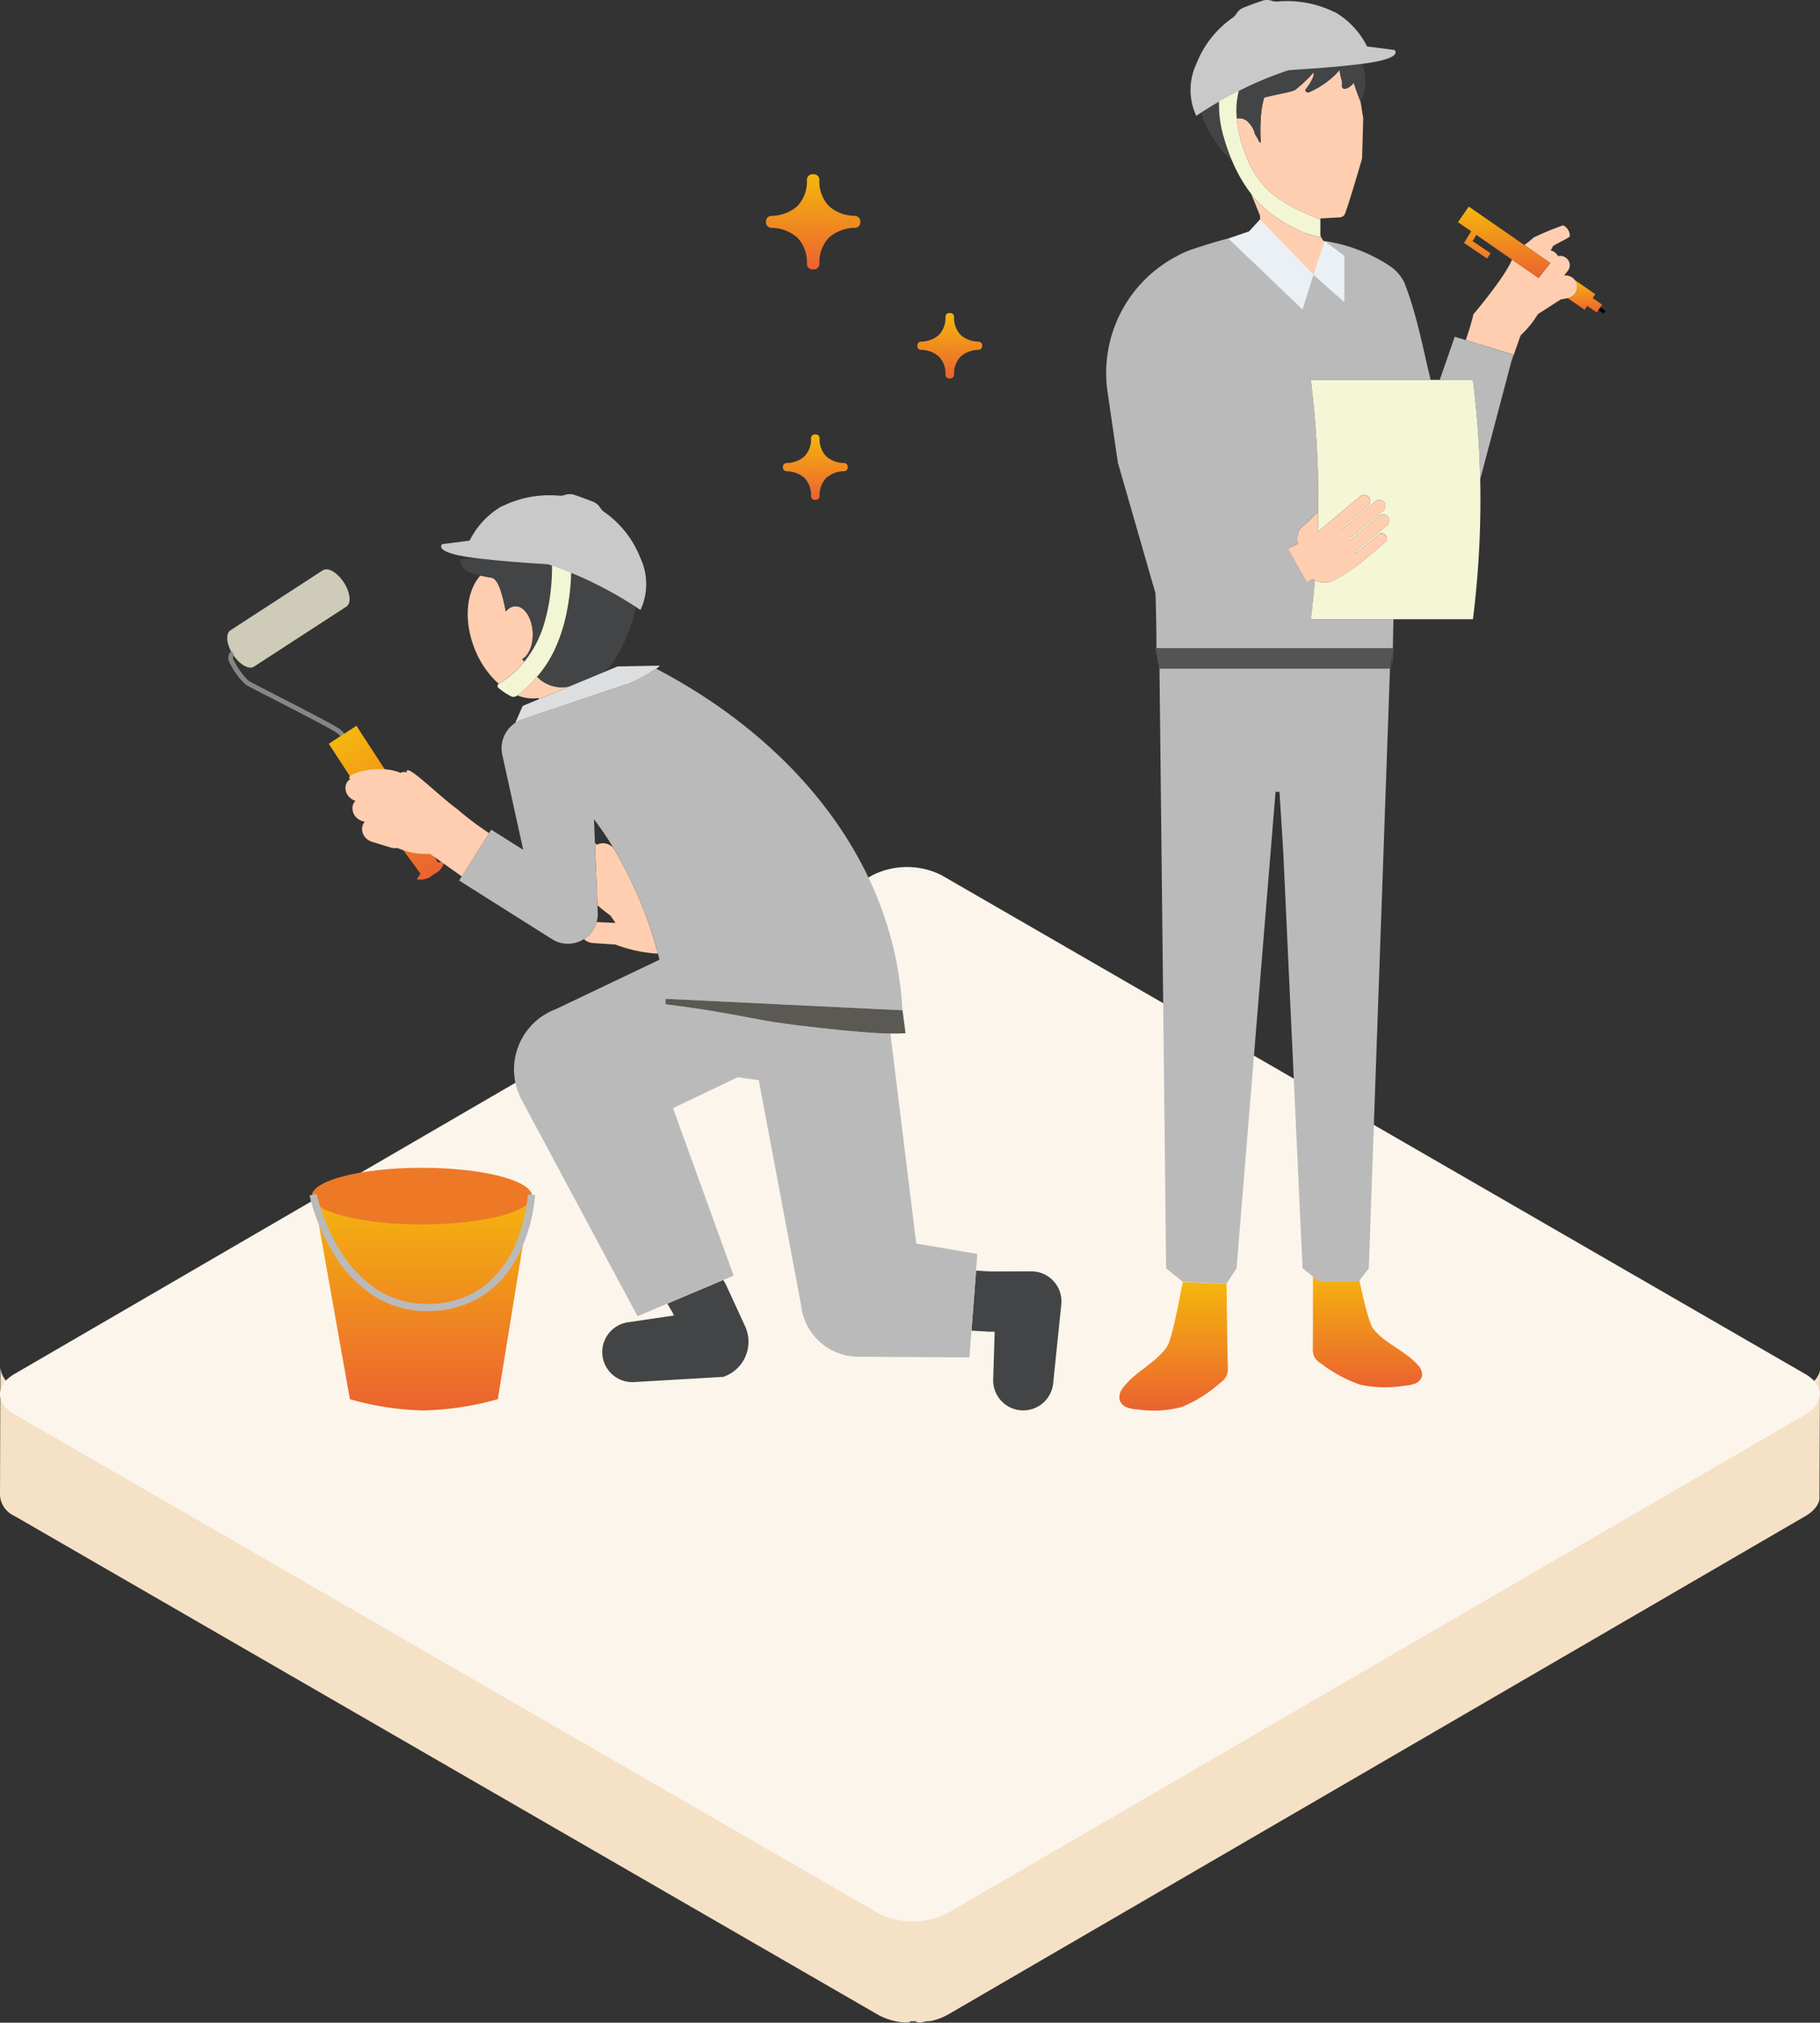 <svg xmlns="http://www.w3.org/2000/svg" xmlns:xlink="http://www.w3.org/1999/xlink" width="252.449" height="280.479" viewBox="0 0 252.449 280.479"><rect x="0" y="0" width="252.449" height="280.479" fill="#333333" stroke="none"/><defs><linearGradient id="a" x1="0.5" x2="0.5" y2="1" gradientUnits="objectBoundingBox"><stop offset="0" stop-color="#f5b70d"/><stop offset="1" stop-color="#eb6230"/></linearGradient><clipPath id="g"><rect width="29.99" height="45.152" fill="url(#a)"/></clipPath></defs><g transform="translate(-978.762 -1883.15)"><g transform="translate(-16692.41 19110.762)"><path d="M1122.2,638.506l-.075,17.827v.062c0,.047.014.1.014.143-.007.068,0,.143-.014.212,0,.014.007.027,0,.034-.007.048-.024.1-.031.144a1.684,1.684,0,0,1-.06.2c-.007.014-.006.034-.012.048-.014.041-.041.082-.055.123-.034.068-.061.143-.1.212-.007.014-.014.034-.021.048-.02.034-.047.068-.068.1a2.48,2.48,0,0,1-.164.239.415.415,0,0,1-.048.068.294.294,0,0,1-.061.068,4.138,4.138,0,0,1-.288.315.381.381,0,0,0-.068.075.2.2,0,0,0-.047.034c-.062.055-.137.109-.205.171s-.124.1-.192.15-.164.109-.246.164a2.018,2.018,0,0,1-.178.116.5.5,0,0,1-.082.048l-119,69.161c-.205.117-.424.219-.642.322-.068.027-.13.055-.2.082q-.256.113-.533.2c-.041.014-.076.034-.124.048-.02.007-.048.014-.075.02-.117.034-.232.068-.349.1-.089.027-.178.055-.267.075-.13.027-.253.017-.383.044a1.144,1.144,0,0,1-.219.01h-.034c-.26,0-.513.12-.78.147-.021,0-.034.026-.055.026l-.185.023c-.157.014-.307-.091-.465-.084-.034,0-.068-.112-.109-.112h-.7c-.061,0-.116.116-.171.116-.116-.007-.232.048-.349.041-.055,0-.1.031-.157.024s-.1,0-.157-.005c-.116-.007-.233-.013-.342-.026-.055-.007-.109-.01-.165-.017a1.056,1.056,0,0,1-.143-.025,3.3,3.3,0,0,1-.362-.061,1.484,1.484,0,0,1-.171-.027c-.034-.007-.075-.02-.109-.027-.143-.035-.287-.068-.424-.1-.062-.021-.123-.027-.178-.048-.021,0-.035-.014-.055-.021a6.119,6.119,0,0,1-.732-.246.1.1,0,0,1-.04-.014c-.021-.007-.042-.021-.062-.027a8.242,8.242,0,0,1-.923-.438L871.767,659.108a3.408,3.408,0,0,1-2.016-2.81l.055-17.82a3.4,3.4,0,0,0,2.01,2.8L991.6,710.436a7.249,7.249,0,0,0,.923.444c.027.014.062.027.1.041.24.089.479.171.732.246.075.021.157.041.232.062.144.041.28.075.424.1l.288.061.355.062.308.041.342.041c.1.007.212.02.314.027s.232.014.349.014.2-.085.314-.079.239-.1.355-.1h.014c.1,0,.2.092.3.085.15-.007.307.032.458.019.082-.007.164.009.246,0,.26-.027.52-.057.773-.1.089-.014.171-.028.26-.049a3.522,3.522,0,0,0,.376-.079c.089-.02.178-.046.267-.067.124-.034.24-.061.356-.1.061-.021.13-.04.2-.068.177-.062.355-.13.533-.2.061-.027.13-.055.191-.082.226-.1.437-.212.643-.328l119-69.154c.089-.055.171-.109.26-.172s.164-.1.24-.157.13-.1.191-.157a2.7,2.7,0,0,0,.212-.171c.041-.034.075-.075.109-.109a4.23,4.23,0,0,0,.294-.308c.034-.048.075-.1.109-.143.055-.075.109-.157.157-.232.034-.055.068-.1.1-.157a2.038,2.038,0,0,0,.1-.212.87.87,0,0,0,.068-.164c.027-.069.041-.137.061-.206s.034-.116.041-.171c.014-.075.007-.15.014-.219a1.916,1.916,0,0,0,0-.2" transform="translate(16801.422 -17676.502)" fill="#f5e1c6"/><path d="M1120.255,585.219c2.671,1.542,2.685,4.046.031,5.588l-119,69.156a10.64,10.64,0,0,1-9.648,0l-119.78-69.155c-2.675-1.544-2.685-4.046-.031-5.588l119-69.156a10.633,10.633,0,0,1,9.648,0Z" transform="translate(16801.33 -17622.295)" fill="#fcf5ec"/></g><g transform="translate(240.001 -63.27)"><g transform="translate(892.192 1946.555)"><path d="M2719.552,2126.256c.405-1.163.771-2.345,1.065-3.551a.416.416,0,0,1,.013-.047s4.318-5.07,5.33-7.543l.012-.028,3.7,2.56a1.127,1.127,0,0,1,.064-.1l1.55-1.979-3.6-2.5a15.925,15.925,0,0,0,1.3-1.047,41.774,41.774,0,0,1,4.056-1.677,1.439,1.439,0,0,1,.469.313,1.685,1.685,0,0,1,.48,1.184c0,.234-2.3,1.219-2.374,1.438a1.967,1.967,0,0,1-.3.549l0,0a1.353,1.353,0,0,1,.276.079,1.435,1.435,0,0,1,.471.313,1.566,1.566,0,0,1,.291.4,1.238,1.238,0,0,1,1.081.217l.071.055a1.246,1.246,0,0,1,.212,1.744l-.308.394-.219.281a1.566,1.566,0,0,1,.711.059,1.6,1.6,0,0,1,.768.532,1.567,1.567,0,0,1,.32.689,1.594,1.594,0,0,1-1.273,1.848h0l-1.015.186c-.011.009-.018.021-.03.029l-3.108,2a13.7,13.7,0,0,1-2.4,2.945l-1.248,3.543.232-.878Z" transform="translate(-2669.674 -2079.23)" fill="#ffceb0"/><path d="M2774.579,2212.13l2.082-5.985,1.523.466,6.582,2.013-.232.878-4.339,16.4a132.453,132.453,0,0,0-1.01-13.767Z" transform="translate(-2728.307 -2159.585)" fill="#bababa"/><path d="M2861.233,3016.532c1.627,2.035,4.381,3,6.119,4.948a1.949,1.949,0,0,1,.637,1.551,1.575,1.575,0,0,1-.983,1.077,5.031,5.031,0,0,1-1.521.3,16.269,16.269,0,0,1-6.143-.167,19.476,19.476,0,0,1-5.352-2.906,2.867,2.867,0,0,1-.913-.852,2.673,2.673,0,0,1-.237-1.359c.007-1.759.013-6.59.017-10.854h6.122c.736,3.587,1.6,7.446,2.253,8.259" transform="translate(-2824.165 -2832.385)" fill="url(#a)"/><path d="M3034.935,3019.385c.056,4.42.114,9.415.172,11.325a3.108,3.108,0,0,1-.2,1.479,2.99,2.99,0,0,1-.887.948,19.038,19.038,0,0,1-5.264,3.3,15,15,0,0,1-6.136.348,4.681,4.681,0,0,1-1.529-.286,1.667,1.667,0,0,1-1.014-1.141,2.2,2.2,0,0,1,.592-1.7c1.679-2.161,4.4-3.282,5.97-5.531.647-.93,1.5-5.188,2.212-9.009l2.846.126Z" transform="translate(-3018.233 -2841.482)" fill="url(#a)"/><path d="M2913.26,2007.081c-.022.75-.781,1.5-1.295.909l-2.3-2.381-2.756-3.533-1.778-2.276.113.009c.038,0,.075,0,.113,0a1.473,1.473,0,0,0,1.474-1.5l-.031-1.52h0c-.344-.857-.8-2-1.239-3.053l0,0a14.97,14.97,0,0,0,2.954,2.91l.2.145c.329.236.666.46,1.008.67l0,0a24.22,24.22,0,0,0,3.239,1.693c.11.049,1.53.469,2.208.609v-2.44l-.346-.145h0c-.67-.284-1.349-.569-2.022-.88a19.884,19.884,0,0,1-4.391-2.6,12.793,12.793,0,0,1-3.41-4.851v0c-.188-.43-.355-.867-.5-1.3a17.551,17.551,0,0,1-.867-3.746c-.018-.154-.035-.316-.049-.478.043-.011.086-.024.131-.033a1.656,1.656,0,0,1,1.331.412,3.379,3.379,0,0,1,1.055,1.772,10.612,10.612,0,0,1,.6,1.069.1.1,0,0,0,.2-.051,21.275,21.275,0,0,1,0-3.071,12.75,12.75,0,0,1,.47-3.008c.986-.313,3.7-.742,4.281-1.06a18.541,18.541,0,0,0,2.564-2.434c.208.5-.53,1.61-1.049,2.3-.187.248.093.556.415.455a12.063,12.063,0,0,0,4.287-3.119c0,.921.413,1.533.294,2.229a.392.392,0,0,0,.547.379,2.1,2.1,0,0,0,1.088-.821c.008.023.014.049.022.072.417,1.334.878,2.447.926,2.562l.368,2.3-.157,5.579s-1.857,6.378-2.37,7.649a.833.833,0,0,1-.629.508l-2.786.155v2.048a1.47,1.47,0,0,0,.628,1.2l1.238,3.156Z" transform="translate(-2885.456 -1967.007)" fill="#ffceb0"/><path d="M3019.475,2007.458a27.117,27.117,0,0,0,1.1,3.063v0a17.285,17.285,0,0,1-4.049-5.88,8.909,8.909,0,0,1-.325-1.208q1.244-.8,2.536-1.517a16.018,16.018,0,0,0,.732,5.539" transform="translate(-3003.077 -1988.287)" fill="#434445"/><path d="M2917.867,1966.99a2.1,2.1,0,0,1-1.088.822.393.393,0,0,1-.547-.38c.119-.7-.3-1.308-.294-2.229a12.053,12.053,0,0,1-4.286,3.119c-.323.1-.6-.207-.415-.454.518-.686,1.257-1.8,1.048-2.3a18.459,18.459,0,0,1-2.564,2.434c-.578.318-3.295.746-4.281,1.06a12.774,12.774,0,0,0-.469,3.008,21.324,21.324,0,0,0,0,3.071.1.1,0,0,1-.2.052,10.691,10.691,0,0,0-.6-1.069,3.37,3.37,0,0,0-1.055-1.772,1.653,1.653,0,0,0-1.331-.412c-.045.008-.088.021-.131.033h0a10.61,10.61,0,0,1,.237-3.689.353.353,0,0,0-.118-.345c.156-.076.31-.155.467-.23a52.353,52.353,0,0,1,14.724-4.512q.642-.1,1.285-.177a6.353,6.353,0,0,1,.573,6.613l0-.012c-.048-.115-.508-1.228-.925-2.562-.008-.023-.014-.048-.022-.072" transform="translate(-2883.521 -1955.662)" fill="#434445"/><path d="M2855.307,2122.509a14.138,14.138,0,0,1,2.278-1.02c.972-.289,6.9-2.392,7.677-1.621l0,0,1.777,2.276,2.757,3.532,4.86-.724c.513.592,1.273-.16,1.295-.909l1.219-.407-1.238-3.157-.045-.115a22.351,22.351,0,0,1,8.887,3.361,5.8,5.8,0,0,1,2.169,2.393c1.774,4.535,2.552,9.008,3.655,13.5h-16.621a132.488,132.488,0,0,1,1.031,18.285l-2.588,2.432a2.819,2.819,0,0,0-.244,2l-1.4.654,2.649,4.721.781-.519c.016.012.036.029.05.037a1.844,1.844,0,0,0,.29.208q-.229,2.689-.563,5.369h11.45l-.126,6.856v-2.844h-32.75c.02-2.105-.039-4.879-.124-7.591-1.434-4.981-4.814-16.722-5.172-17.969h-.026l-1.45-9.96a18.267,18.267,0,0,1,9.528-18.792" transform="translate(-2845.587 -2087.078)" fill="#bababa"/><path d="M2912.866,2509.326l-3.04,85.992-1.435,1.869h-5.409l-2.344-1.869-2.674-57.687-.526-8.376h-.547l-5.408,66.063-1.389,2.157-3.234-.154-2.846-.134-2.3-1.869-.953-85.992Z" transform="translate(-2873.394 -2419.582)" fill="#bababa"/><path d="M2803.305,2271.086a3.253,3.253,0,0,0,3.036-.257,31.961,31.961,0,0,0,3.159-2.08l3.483-2.909a.716.716,0,1,0-.915-1.095l-3.045,2.543c-.03-.075-.059-.151-.092-.227l4.313-3.6a.841.841,0,1,0-1.073-1.284l-4.042,3.376c-.042-.068-.128-.2-.128-.2l4.793-3.972a.836.836,0,1,0-1.071-1.284l-4.687,3.914s0,.009-.009.012a2.1,2.1,0,0,0-.158-.146l3.8-3.178a.836.836,0,1,0-1.072-1.284l-5.09,4.251-.192.16s-.3.277-.613.566q.049-1.42.067-2.841a132.477,132.477,0,0,0-1.031-18.284h22.489a132.933,132.933,0,0,1,0,33.189h-22.489q.339-2.68.563-5.369" transform="translate(-2774.351 -2190.722)" fill="#f4f6d6"/><path d="M2886.141,2346.822l.192-.161,5.091-4.251a.837.837,0,0,1,1.072,1.285l-3.805,3.178a1.807,1.807,0,0,1,.157.146s.005-.009.01-.012l4.687-3.914a.837.837,0,0,1,1.073,1.285l-4.794,3.972s.085.13.127.2l4.043-3.376a.841.841,0,1,1,1.072,1.285l-4.312,3.6c.032.076.062.152.092.227l3.045-2.544a.717.717,0,1,1,.915,1.1l-3.482,2.909a31.849,31.849,0,0,1-3.159,2.081,3.253,3.253,0,0,1-3.036.256,1.932,1.932,0,0,1-.289-.207c-.013-.009-.034-.026-.051-.038l-.78.519-2.65-4.721,1.406-.655a2.814,2.814,0,0,1,.244-2l2.588-2.431q-.018,1.422-.066,2.841c.31-.288.614-.565.614-.565" transform="translate(-2856.172 -2273.718)" fill="#ffceb0"/><path d="M2941.2,2000.423a16.027,16.027,0,0,1-.731-5.539q1.27-.713,2.582-1.352a.351.351,0,0,1,.117.345,10.616,10.616,0,0,0-.237,3.689h0c.014.162.03.324.049.477a17.543,17.543,0,0,0,.867,3.747c.149.438.315.875.5,1.3v0a12.785,12.785,0,0,0,3.409,4.851,19.884,19.884,0,0,0,4.391,2.6c.674.311,1.352.6,2.021.88h0l.346.144v2.441c-.679-.14-2.1-.561-2.209-.609a24.4,24.4,0,0,1-3.239-1.693l0,0c-.342-.21-.679-.434-1.008-.67l-.2-.145a15.011,15.011,0,0,1-2.953-2.91v0a18.734,18.734,0,0,1-1.48-2.224,21.654,21.654,0,0,1-1.125-2.267l0,0a27.186,27.186,0,0,1-1.1-3.063" transform="translate(-2924.801 -1981.253)" fill="#f3f6d4"/><path d="M2696.215,2181.411l-.247.362-.724-.5.249-.36Z" transform="translate(-2626.963 -2138.425)"/><path d="M2753.9,2104.007c-.025.032-.042.067-.064.1l-3.7-2.559-4.934-3.416-.532.857,2.507,1.687-.49.727-3.209-2.158,1-1.612-1.832-1.269,1.5-2.161,7.7,5.328,3.6,2.5Z" transform="translate(-2693.847 -2065.692)" fill="url(#a)"/><path d="M2699.361,2157.939a1.569,1.569,0,0,0-.32-.689l2.866,1.984-.375.541,1.315.911-.263.381-.249.36-.235.34-1.315-.911-.374.54-2.322-1.608a1.6,1.6,0,0,0,1.273-1.848" transform="translate(-2634.054 -2118.574)" fill="url(#a)"/><path d="M2911.324,2473.993l-.239,2.844h-32.105l-.531-2.844Z" transform="translate(-2871.61 -2384.249)" fill="#535654"/><path d="M2950.823,2105.166l-1.527,1.669-2.876.989,10.292,9.854,1.511-4.82Z" transform="translate(-2929.468 -2074.889)" fill="#ebf0f5"/><path d="M2921.393,2123.846l-1.546,4.681,4.284,3.8V2125.9Z" transform="translate(-2891.092 -2090.555)" fill="#ebf0f5"/><path d="M2910.331,1929.517c-.158.075-.314.155-.47.232q-1.32.646-2.6,1.363-1.3.73-2.556,1.529-.616.393-1.22.8a8.507,8.507,0,0,1,.032-7.254c.006-.015.013-.03.018-.046a13.933,13.933,0,0,1,4.946-6.27,2.068,2.068,0,0,0,.594-.621,2.041,2.041,0,0,1,.99-.824q1.273-.505,2.571-.944a2.019,2.019,0,0,1,1.314,0,2.054,2.054,0,0,0,.873.1,14.818,14.818,0,0,1,7.649,1.383,2.312,2.312,0,0,0,.284.11l.077.048a11.324,11.324,0,0,1,4.721,5.538c-.362.036-.724.083-1.085.129q-.65.08-1.3.178a52.769,52.769,0,0,0-14.84,4.547" transform="translate(-2890.984 -1917.51)" fill="#c9c9c9"/><path d="M45.065,6.432l3.893.5s1.223.985-3.14,1.723-14.31,1.23-14.31,1.23Z" transform="translate(-8.961 -0.135)" fill="#c9c9c9"/></g><g transform="translate(768.556 2014.172)"><path d="M2053.068,300.3l-.251-.185a1.917,1.917,0,0,0-.968-.373,1.825,1.825,0,0,0-1.017.2l-.271-.25.344,8.651c.587.489,1.191.973,1.822,1.438a.3.3,0,0,0,.021.05c0,.008.029.044.073.106s.117.158.2.269c.127.194.259.386.4.575l-2.63-.116a4.141,4.141,0,0,1-1.755,2.363,1.977,1.977,0,0,0,.281.224,2.032,2.032,0,0,0,.972.321l3.134.215a19.834,19.834,0,0,0,3.623.995,20.175,20.175,0,0,0,2.252.263,56.448,56.448,0,0,0-6.234-14.745" transform="translate(-1997.831 -250.556)" fill="#ffceb0"/><path d="M1958.422,85.578c.034-.04.071-.081.1-.121h0c-.1-.122-.2-.241-.294-.359.92-.512,1.541-1.978,1.463-3.675-.094-2.076-1.2-3.711-2.462-3.651a1.762,1.762,0,0,0-1.275.734c-.021-.108-.044-.216-.066-.324-.434-2.093-.976-4.22-1.942-4.375-.514-.083-1.026-.181-1.519-.3h0c-1.965,2.192-2.37,6.265-.775,10.216a12.85,12.85,0,0,0,3.087,4.6c.076.071.155.133.232.2a12.71,12.71,0,0,0,3.447-2.954" transform="translate(-1915.587 -61.459)" fill="#ffceb0"/><path d="M1995.339,159.087l0,0c-.217.244-.459.509-.717.778a14.73,14.73,0,0,1-2.019,1.815,5.65,5.65,0,0,0,2.928.367l.067.16,4.293-1.785a4.746,4.746,0,0,1-4.55-1.339" transform="translate(-1950.643 -133.007)" fill="#ffceb0"/><path d="M2013.289,74.131a22.246,22.246,0,0,1-1.457,4.38,15.9,15.9,0,0,1-2.529,3.941,4.747,4.747,0,0,0,4.55,1.339l4.749-1.974a13.453,13.453,0,0,0,1.2-1.277,22.052,22.052,0,0,0,3.063-7.074,9.566,9.566,0,0,0,.208-3.073,52.64,52.64,0,0,0-9.019-2.967,32.2,32.2,0,0,1-.763,6.706" transform="translate(-1964.608 -56.372)" fill="#434445"/><path d="M1950.527,66.06l.067.324a1.76,1.76,0,0,1,1.274-.734c1.265-.06,2.367,1.574,2.462,3.651.077,1.7-.543,3.163-1.463,3.675.092.117.189.237.294.359a15.12,15.12,0,0,0,2.793-5.444,25.26,25.26,0,0,0,.882-4.576,31.119,31.119,0,0,0,.164-3.473,52.875,52.875,0,0,0-12.712-.719,1.1,1.1,0,0,0,0,.529c.037.091.088.2.088.2a2.932,2.932,0,0,0,.288.468,1.839,1.839,0,0,0,.822.611,12.709,12.709,0,0,0,1.584.464c.493.114,1,.213,1.519.3.965.155,1.508,2.282,1.941,4.375" transform="translate(-1910.221 -49.339)" fill="#434445"/><path d="M2073.518,672.735l.449.8c.059.106.129.2.2.3l.252.547-6.37.939v0a4.172,4.172,0,0,0,.6,8.3c.082,0,.165,0,.247-.008l12.371-.724a5.137,5.137,0,0,0,3.061-6.941l-2.688-5.835-.007,0a4.27,4.27,0,0,0-.376-.656l-7.506,3.171Z" transform="translate(-2010.737 -559.718)" fill="#434445"/><path d="M2377.517,662.1c-.175,2.283-.31,4.045-.538,7.034-.022.289-.032.42-.052.681l2.285.139c.087.005.172.008.257.008h.01l.664,0-.209,6.614a4.174,4.174,0,0,0,4.04,4.3l.134,0a4.172,4.172,0,0,0,4.145-3.745h0l1.129-10.936a4.172,4.172,0,0,0-4.151-4.6h-.014l-5.635.019-2.022-.123c-.012.165-.031.411-.046.609" transform="translate(-2271.967 -553.053)" fill="#434445"/><path d="M1943.746,181.165l-.358.567,12.892,8.135a4.134,4.134,0,0,0,6.334-3.658l-.031-.768-.011-.275-.344-8.65-.13-3.275a45.022,45.022,0,0,1,2.636,3.885,56.446,56.446,0,0,1,6.235,14.745c.073.286.141.567.207.847l-14.385,6.856a8.927,8.927,0,0,0-4.758,12.52l16.1,30.058,4.138-1.748.234-.1,7.506-3.171,1.452-.613-8.413-23.227,8.989-4.284,2.912.411,5.857,31.108a8,8,0,0,0,7.86,7.238l15.5.1.284-3.713c.02-.261.03-.392.052-.681.229-2.988.363-4.751.537-7.034.016-.2.034-.444.047-.609.048-.628.177-2.318.177-2.318l-8.471-1.441c-.991-8.047-2.756-22.379-3.586-29.113-2.234-.024-4.456-.257-6.667-.449-4.13-.439-8.334-.849-12.393-1.657-4.016-.791-8.08-1.46-12.144-1.947,0,0,0-.382.007-.764l32.871,1.589a48.056,48.056,0,0,0-.808-6.564c-3.441-17.89-16.753-32.144-33.352-40.8a28.248,28.248,0,0,1-3.907,2.142,4.194,4.194,0,0,0-.739.177l-13.97,4.729a4.214,4.214,0,0,0-2.738,4.85l2.908,13.212-4.441-2.8-.306.485-3.79,6.007" transform="translate(-1909.498 -127.387)" fill="#bababa"/><path d="M2117.986,432.347c4.064.487,8.129,1.156,12.145,1.947,4.059.808,8.263,1.218,12.393,1.657,2.211.192,4.433.425,6.667.449.7.008,1.395,0,2.094-.045l-.419-3.183-32.872-1.59c0,.382-.008.764-.008.764" transform="translate(-2055.474 -360.832)" fill="#5a5954"/><path d="M2005.791,152.511a4.186,4.186,0,0,1,.739-.177,28.24,28.24,0,0,0,3.907-2.142,3.662,3.662,0,0,0,.507-.426l-1.275.025h-.078l-4.515.087-1.875.779-4.749,1.974-4.292,1.785-2.246.934-1.031,2.354a4.154,4.154,0,0,1,.939-.465Z" transform="translate(-1949.207 -125.215)" fill="#dddee0"/><path d="M1980.623,80.424c.257-.27.5-.535.717-.779v0a15.9,15.9,0,0,0,2.529-3.941,22.284,22.284,0,0,0,1.457-4.38,32.2,32.2,0,0,0,.762-6.706c-.884-.205-1.772-.39-2.666-.55a31.165,31.165,0,0,1-.165,3.473,25.283,25.283,0,0,1-.882,4.576,15.114,15.114,0,0,1-2.794,5.444h0c-.033.04-.07.081-.1.121a12.717,12.717,0,0,1-3.447,2.954h0a.333.333,0,0,0-.059.544,8.86,8.86,0,0,0,1.773,1.188.773.773,0,0,0,.785-.074l.073-.054a14.749,14.749,0,0,0,2.019-1.815" transform="translate(-1936.645 -53.563)" fill="#f3f6d4"/><g transform="matrix(0.839, -0.545, 0.545, 0.839, 0, 21.061)"><path d="M16.808,0H1.524C.682,0,0,1.343,0,3S.682,6,1.524,6H16.808c.842,0,1.524-1.343,1.524-3s-.682-3-1.524-3" transform="translate(1.052 0)" fill="#ceccb8"/><path d="M7.384,18.319a2.451,2.451,0,0,0-.153-.778c-.178-.621-3.192-5.881-4.994-9.024C1.059,6.464.387,5.289.273,5.045A10.125,10.125,0,0,1,.052,1.2,1.251,1.251,0,0,1,1.17,0V.691a.534.534,0,0,0-.453.543,10.436,10.436,0,0,0,.16,3.53c.107.23.955,1.71,1.938,3.424,2.657,4.635,4.872,8.525,5.057,9.172.24.84.211,1.112.085,1.278Z" transform="translate(0 2.474)" fill="#848885"/><path d="M4.571,0H0V7.427L.857,22.044,0,22.393a2.582,2.582,0,0,0,2.286.7,2.582,2.582,0,0,0,2.285-.7l-.857-.349L4.571,7.427Z" transform="translate(5.457 20.613)" fill="url(#a)"/></g><path d="M1823.705,219.868a1.4,1.4,0,0,0-.347.713,1.715,1.715,0,0,0,.291,1.267,2,2,0,0,0,1.065.787l2.624.8a1.771,1.771,0,0,0,.886.042,10.052,10.052,0,0,0,4.536.824c1.42,1.011,2.906,2.068,4.4,3.128l3.79-6.007a42.382,42.382,0,0,1-4.453-3.356c-.013-.011-.026-.021-.04-.031-2.446-1.742-7.237-6.6-6.923-5.024a1.629,1.629,0,0,0-.4-.057.788.788,0,0,0-.46.124c-3.228-1.4-8.168.376-6.953.84a1.438,1.438,0,0,0-.462.447,1.454,1.454,0,0,0-.206.534,1.712,1.712,0,0,0,.294,1.266,2.007,2.007,0,0,0,.494.5,1.985,1.985,0,0,0,.571.282h0a1.41,1.41,0,0,0-.183.227,1.466,1.466,0,0,0-.208.537,1.823,1.823,0,0,0,.783,1.767,2.119,2.119,0,0,0,.576.284Z" transform="translate(-1802.907 -173.653)" fill="#ffceb0"/><path d="M2919.932,1929.517c.158.075.314.155.47.232q1.32.646,2.6,1.363,1.3.73,2.556,1.529.616.393,1.22.8a8.508,8.508,0,0,0-.032-7.254c-.006-.015-.013-.03-.018-.046a13.933,13.933,0,0,0-4.946-6.27,2.068,2.068,0,0,1-.594-.621,2.041,2.041,0,0,0-.99-.824q-1.273-.505-2.571-.944a2.019,2.019,0,0,0-1.314,0,2.054,2.054,0,0,1-.873.1,14.817,14.817,0,0,0-7.649,1.383,2.312,2.312,0,0,1-.284.11l-.077.048a11.324,11.324,0,0,0-4.721,5.538c.362.036.724.083,1.085.129q.65.08,1.3.178a52.766,52.766,0,0,1,14.839,4.547" transform="translate(-2867.735 -1916.608)" fill="#c9c9c9"/><path d="M35.559,6.432l-3.893.5s-1.223.985,3.14,1.723,14.31,1.23,14.31,1.23Z" transform="translate(-0.12 0.766)" fill="#c9c9c9"/></g></g><g transform="translate(1085.01 1907.314)"><g transform="translate(0 0)" clip-path="url(#g)"><path d="M60.93,52.73a3.766,3.766,0,0,0-3.9,3.965h-.132a3.765,3.765,0,0,0-3.9-3.965v-.086a3.765,3.765,0,0,0,3.9-3.965h.132a3.766,3.766,0,0,0,3.9,3.965Z" transform="translate(-31.469 -28.907)" fill="url(#a)"/><path d="M56.252,56.45H56.12a.529.529,0,0,1-.529-.525,3.4,3.4,0,0,0-.918-2.517,3.778,3.778,0,0,0-2.441-.923.545.545,0,0,1-.383-.151.53.53,0,0,1-.16-.378V51.87a.53.53,0,0,1,.545-.529,3.77,3.77,0,0,0,2.44-.923,3.4,3.4,0,0,0,.918-2.517.529.529,0,0,1,.529-.526h.132a.53.53,0,0,1,.53.526,3.4,3.4,0,0,0,.918,2.517,3.771,3.771,0,0,0,2.441.923.538.538,0,0,1,.383.151.531.531,0,0,1,.16.379v.086a.529.529,0,0,1-.16.38.524.524,0,0,1-.383.149,3.781,3.781,0,0,0-2.441.923,3.4,3.4,0,0,0-.918,2.517.53.53,0,0,1-.53.525m-1.9-4.537a4.018,4.018,0,0,1,1.054.727,3.78,3.78,0,0,1,.785,1.085,3.788,3.788,0,0,1,.785-1.085,4.027,4.027,0,0,1,1.054-.727,4.027,4.027,0,0,1-1.054-.727,3.788,3.788,0,0,1-.785-1.085,3.78,3.78,0,0,1-.785,1.085,4.019,4.019,0,0,1-1.054.727" transform="translate(-30.694 -28.133)" fill="url(#a)"/><path d="M15.019,94.179a3.765,3.765,0,0,0-3.9,3.965h-.132a3.765,3.765,0,0,0-3.9-3.965v-.086a3.765,3.765,0,0,0,3.9-3.965h.132a3.765,3.765,0,0,0,3.9,3.965Z" transform="translate(-4.205 -53.521)" fill="url(#a)"/><path d="M10.341,97.9h-.132a.529.529,0,0,1-.529-.525,3.4,3.4,0,0,0-.918-2.517,3.778,3.778,0,0,0-2.442-.923.546.546,0,0,1-.383-.151.531.531,0,0,1-.16-.379v-.086a.53.53,0,0,1,.545-.529,3.77,3.77,0,0,0,2.44-.923A3.4,3.4,0,0,0,9.68,89.35a.529.529,0,0,1,.529-.526h.132a.53.53,0,0,1,.53.526,3.4,3.4,0,0,0,.918,2.517,3.772,3.772,0,0,0,2.442.923.538.538,0,0,1,.383.151.531.531,0,0,1,.16.379V93.4a.529.529,0,0,1-.16.38.524.524,0,0,1-.383.149,3.783,3.783,0,0,0-2.442.923,3.4,3.4,0,0,0-.918,2.517.53.53,0,0,1-.53.525m-1.9-4.537a4.018,4.018,0,0,1,1.054.727,3.788,3.788,0,0,1,.785,1.085,3.788,3.788,0,0,1,.785-1.085,4.027,4.027,0,0,1,1.054-.727,4.027,4.027,0,0,1-1.054-.727,3.788,3.788,0,0,1-.785-1.085,3.788,3.788,0,0,1-.785,1.085,4.018,4.018,0,0,1-1.054.727" transform="translate(-3.431 -52.747)" fill="url(#a)"/><path d="M13.443,7.79s-5.631-.164-5.678,5.768H7.574C7.527,7.626,1.9,7.79,1.9,7.79V7.665S7.527,7.829,7.574,1.9h.192c.046,5.932,5.678,5.768,5.678,5.768Z" transform="translate(-1.126 -1.127)" fill="url(#a)"/><path d="M6.64,13.2H6.448a.77.77,0,0,1-.77-.764A4.948,4.948,0,0,0,4.342,8.776,5.5,5.5,0,0,0,.79,7.433a.792.792,0,0,1-.557-.219A.77.77,0,0,1,0,6.664V6.538a.77.77,0,0,1,.793-.77A5.491,5.491,0,0,0,4.342,4.426,4.948,4.948,0,0,0,5.678.764.77.77,0,0,1,6.448,0H6.64a.771.771,0,0,1,.77.764A4.946,4.946,0,0,0,8.745,4.426,5.491,5.491,0,0,0,12.3,5.769a.779.779,0,0,1,.557.219.771.771,0,0,1,.233.55v.125a.771.771,0,0,1-.234.552.762.762,0,0,1-.557.217A5.5,5.5,0,0,0,8.745,8.776,4.946,4.946,0,0,0,7.41,12.438a.771.771,0,0,1-.77.764M3.868,6.6A5.874,5.874,0,0,1,5.4,7.658,5.52,5.52,0,0,1,6.544,9.237,5.523,5.523,0,0,1,7.686,7.658,5.865,5.865,0,0,1,9.219,6.6,5.865,5.865,0,0,1,7.686,5.544,5.523,5.523,0,0,1,6.544,3.965,5.52,5.52,0,0,1,5.4,5.544,5.874,5.874,0,0,1,3.868,6.6" transform="translate(0 0)" fill="url(#a)"/></g></g><g transform="translate(487.209 -332.274)"><path d="M-2.5,0A92.565,92.565,0,0,0,12.81,1.5,86.233,86.233,0,0,0,27.794,0L23.128,28.722A41.147,41.147,0,0,1,12.81,30.286a39.612,39.612,0,0,1-10.2-1.564Z" transform="translate(537.475 2380.719)" fill="url(#a)"/><ellipse cx="15.276" cy="3.928" rx="15.276" ry="3.928" transform="translate(534.791 2377.357)" fill="#ed7927"/><path d="M14202.827-13602.562a13.641,13.641,0,0,1-7.705-2.3,18.06,18.06,0,0,1-5.2-5.548,28.027,28.027,0,0,1-3.409-8.184l.979-.207h0a27.509,27.509,0,0,0,3.293,7.884,17.059,17.059,0,0,0,4.905,5.23,12.669,12.669,0,0,0,7.142,2.125q.315,0,.635-.015a12.592,12.592,0,0,0,7.384-2.572,14.129,14.129,0,0,0,3.991-5.163,22.05,22.05,0,0,0,1.958-7.41l1,.049a22.69,22.69,0,0,1-2.053,7.789,15.1,15.1,0,0,1-4.279,5.523,13.579,13.579,0,0,1-7.956,2.784Q14203.165-13602.562,14202.827-13602.562Z" transform="translate(-13652.026 15999.792)" fill="#bababa"/></g></g></svg>